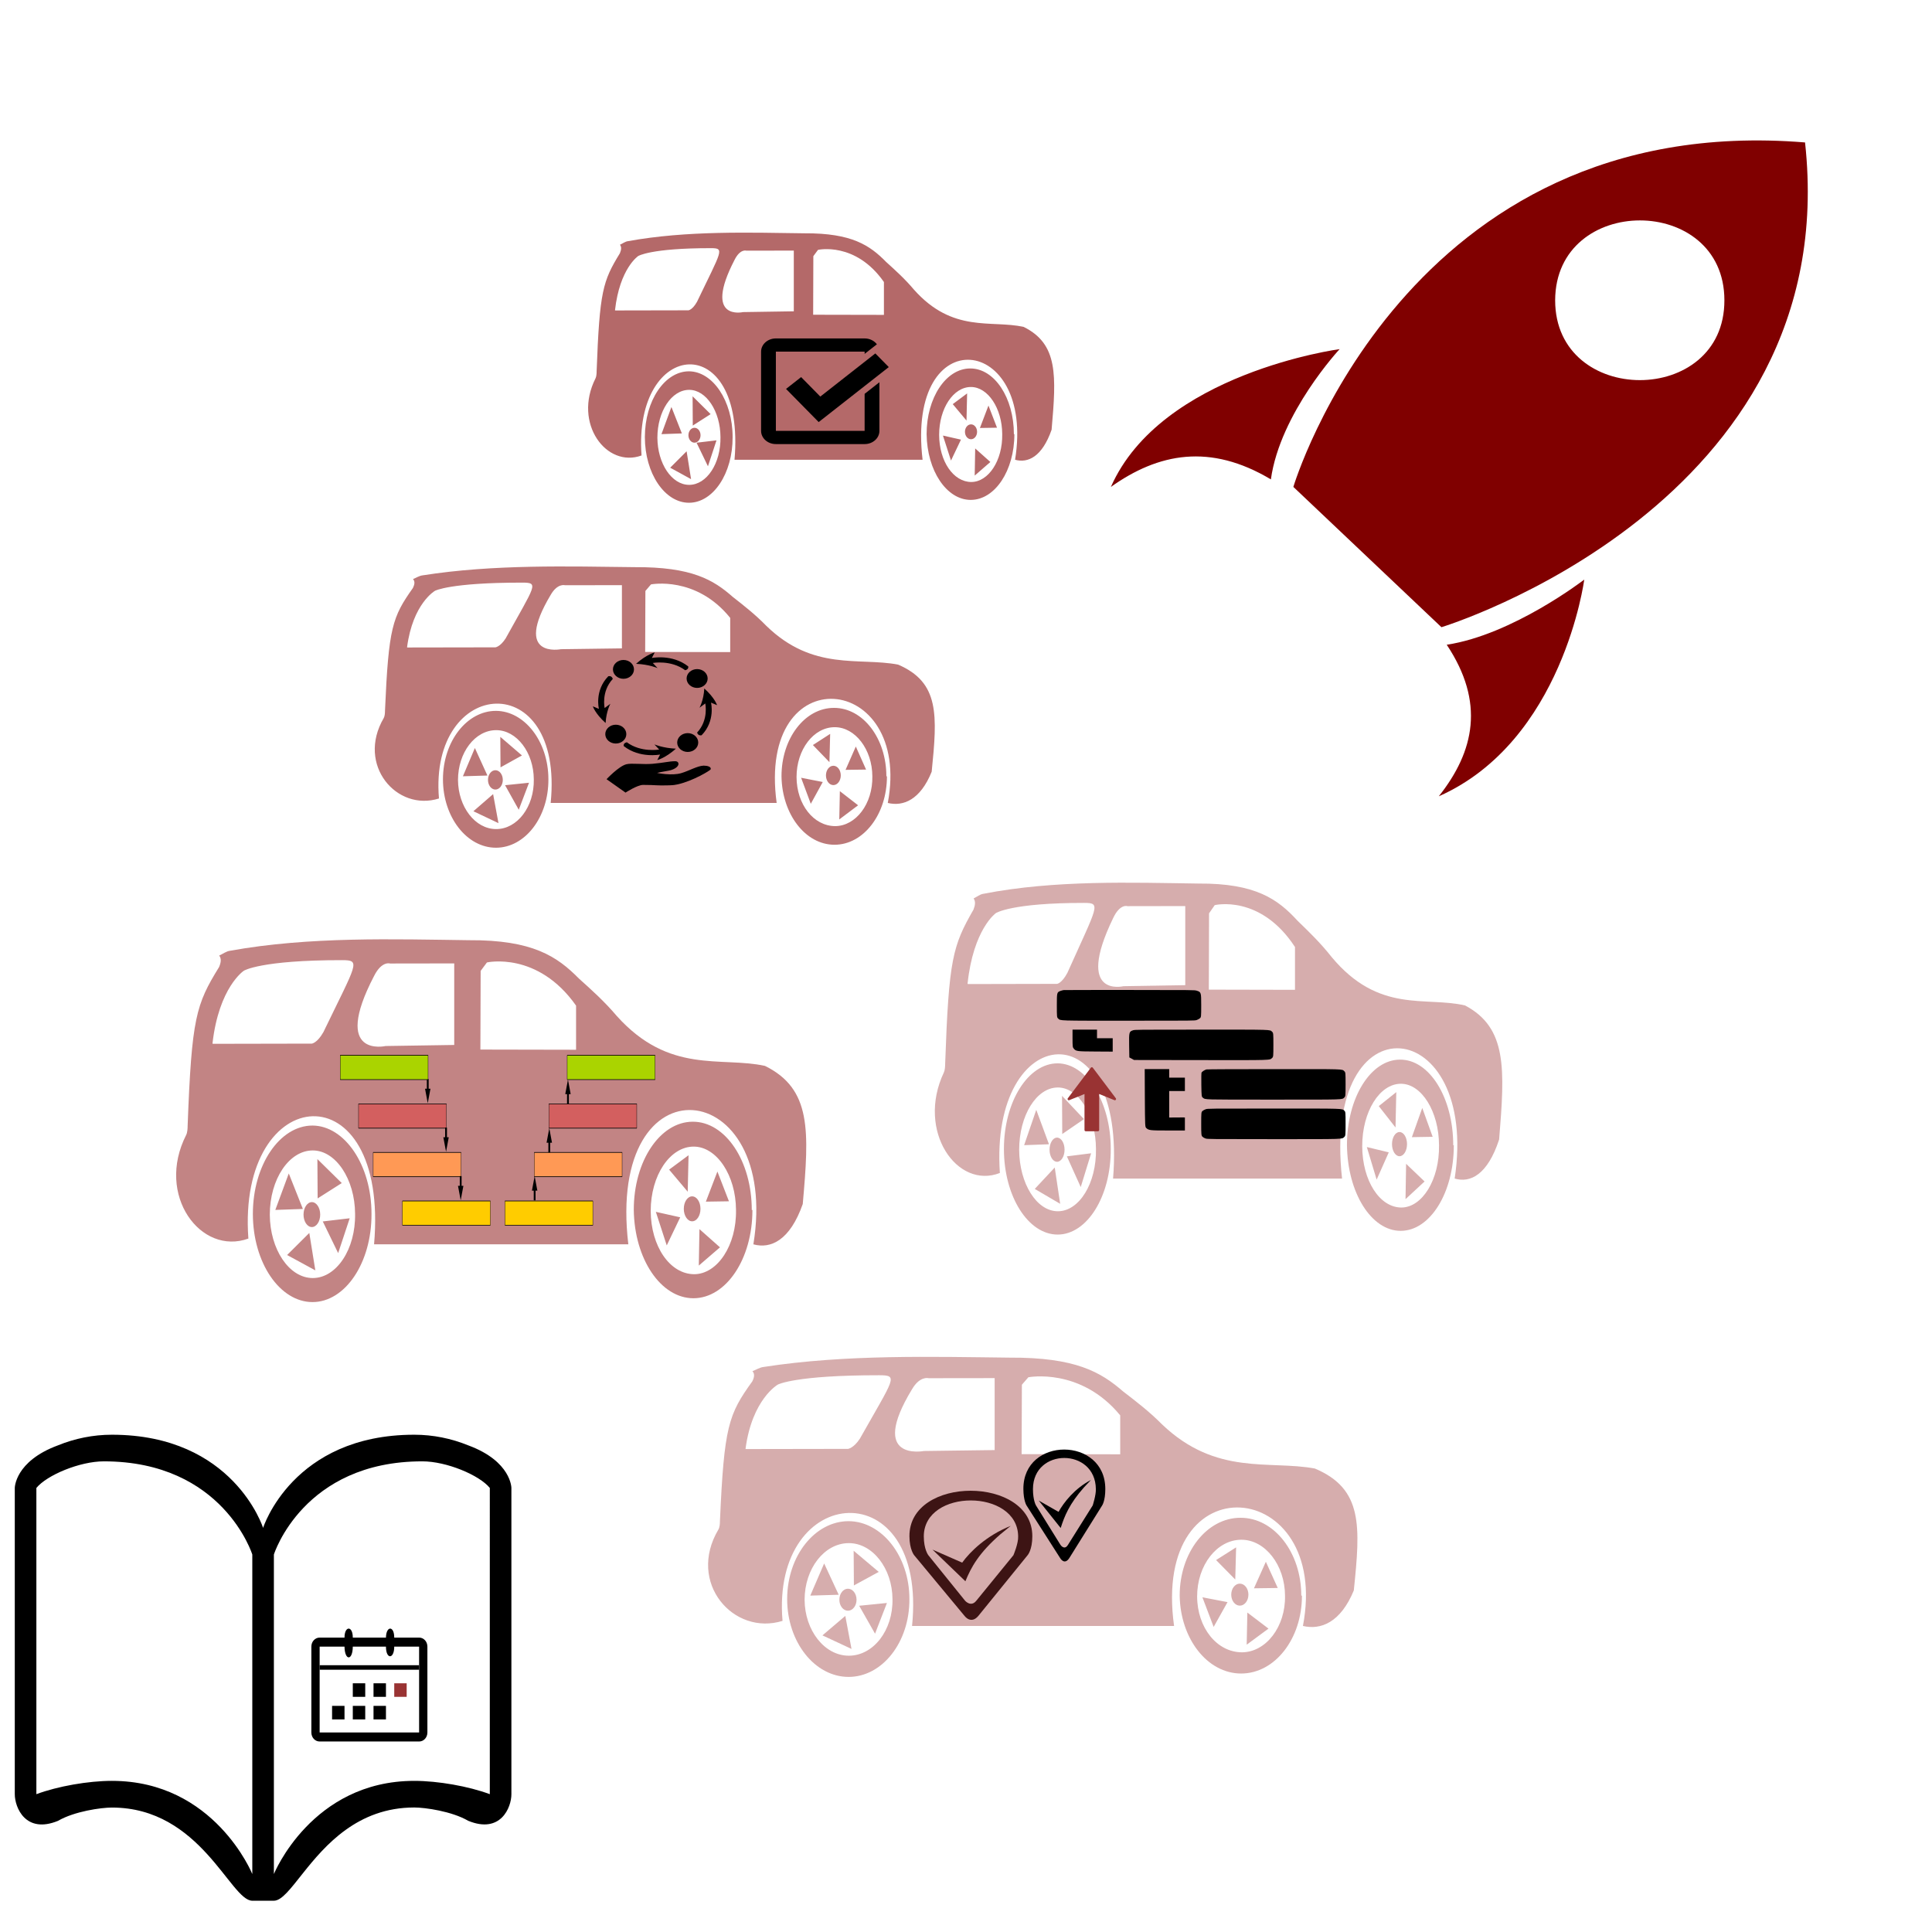 <?xml version="1.0" encoding="UTF-8" standalone="no"?>
<svg
   xmlns:osb="http://www.openswatchbook.org/uri/2009/osb"
   xmlns:dc="http://purl.org/dc/elements/1.1/"
   xmlns:cc="http://creativecommons.org/ns#"
   xmlns:rdf="http://www.w3.org/1999/02/22-rdf-syntax-ns#"
   xmlns:svg="http://www.w3.org/2000/svg"
   xmlns="http://www.w3.org/2000/svg"
   xmlns:sodipodi="http://sodipodi.sourceforge.net/DTD/sodipodi-0.dtd"
   xmlns:inkscape="http://www.inkscape.org/namespaces/inkscape"
   version="1.1"
   viewBox="0 0 1000 1000"
   id="svg899"
   sodipodi:docname="skoleni2.svg"
   inkscape:version="0.92.2 (5c3e80d, 2017-08-06)">
  <defs
     id="defs903">
    <linearGradient
       id="linearGradient10206"
       inkscape:swatch="solid">
      <stop
         style="stop-color:#7d1616;stop-opacity:1;"
         offset="0"
         id="stop10204" />
    </linearGradient>
    <pattern
       id="pattern14844"
       patternTransform="translate(-788.192,385.261)"
       height="551.123"
       width="841.758"
       patternUnits="userSpaceOnUse">
      <path
         inkscape:transform-center-y="46.769267"
         inkscape:transform-center-x="-593.52427"
         style="stroke-width:0.998"
         id="path13727"
         d="M 362.647,0.101 56.675,3.186 c -18.753,0.189 -18.58,17.357 -18.58,17.357 0,0 0.357,133.31 2.85,184.793 0.745,15.142 17.899,12.949 17.899,12.949 l 113.506,-1.145 0.377,37.365 L 0,256.246 l 2.973,294.877 35.532,-0.358 -0.682,-67.66 765.919,-7.723 0.509,50.493 37.506,-0.378 -2.81,-278.719 -12.831,0.129 -0.173,-17.167 -70.081,0.404 0.183,18.177 -80.94,0.311 C 673.211,90.087 441.519,88.384 443.169,251.98 l -195.428,1.971 -0.377,-37.365 117.451,-1.487 c 13.821,0.164 13.686,-13.267 13.686,-13.267 L 376.638,17.028 C 376.465,-0.139 362.646,3.5553938e-5 362.646,3.5553938e-5 Z M 209.712,6.693 c 12.83,-0.23 12.913,7.949 0.18,8.078 -12.732,0.128 -12.913,-7.949 -0.18,-8.078 z M 57.835,20.344 362.821,17.268 364.684,202.071 59.698,205.147 Z M 658.335,249.608 460.933,251.599 C 461.563,118.278 656.95,112.268 658.335,249.608 Z m -460.323,-32.727 24.675,-0.249 0.377,37.365 -24.675,0.249 z m -161.146,73.332 765.949,-4.694 1.527,151.478 -765.929,6.713 z" />
    </pattern>
    <pattern
       id="pattern14844-1"
       patternTransform="translate(-788.192,385.261)"
       height="551.123"
       width="841.758"
       patternUnits="userSpaceOnUse">
      <path
         inkscape:transform-center-y="46.769267"
         inkscape:transform-center-x="-593.52427"
         style="stroke-width:0.998"
         id="path13727-0"
         d="M 362.647,0.101 56.675,3.186 c -18.753,0.189 -18.58,17.357 -18.58,17.357 0,0 0.357,133.31 2.85,184.793 0.745,15.142 17.899,12.949 17.899,12.949 l 113.506,-1.145 0.377,37.365 L 0,256.246 l 2.973,294.877 35.532,-0.358 -0.682,-67.66 765.919,-7.723 0.509,50.493 37.506,-0.378 -2.81,-278.719 -12.831,0.129 -0.173,-17.167 -70.081,0.404 0.183,18.177 -80.94,0.311 C 673.211,90.087 441.519,88.384 443.169,251.98 l -195.428,1.971 -0.377,-37.365 117.451,-1.487 c 13.821,0.164 13.686,-13.267 13.686,-13.267 L 376.638,17.028 C 376.465,-0.139 362.646,3.5553938e-5 362.646,3.5553938e-5 Z M 209.712,6.693 c 12.83,-0.23 12.913,7.949 0.18,8.078 -12.732,0.128 -12.913,-7.949 -0.18,-8.078 z M 57.835,20.344 362.821,17.268 364.684,202.071 59.698,205.147 Z M 658.335,249.608 460.933,251.599 C 461.563,118.278 656.95,112.268 658.335,249.608 Z m -460.323,-32.727 24.675,-0.249 0.377,37.365 -24.675,0.249 z m -161.146,73.332 765.949,-4.694 1.527,151.478 -765.929,6.713 z" />
    </pattern>
    <inkscape:path-effect
       end_linecap_type="zerowidth"
       miter_limit="4"
       linejoin_type="extrp_arc"
       start_linecap_type="zerowidth"
       interpolator_beta="0.2"
       interpolator_type="CubicBezierJohan"
       sort_points="true"
       offset_points="1,0.5"
       is_visible="true"
       id="path-effect2511"
       effect="powerstroke" />
    <inkscape:path-effect
       is_visible="true"
       id="path-effect2509"
       effect="spiro" />
    <inkscape:path-effect
       effect="powerstroke"
       id="path-effect1370"
       is_visible="true"
       offset_points="5,0.5"
       sort_points="true"
       interpolator_type="CubicBezierJohan"
       interpolator_beta="0.2"
       start_linecap_type="zerowidth"
       linejoin_type="extrp_arc"
       miter_limit="4"
       end_linecap_type="zerowidth" />
    <inkscape:path-effect
       effect="spiro"
       id="path-effect1368"
       is_visible="true" />
    <marker
       inkscape:stockid="Arrow1Lstart"
       orient="auto"
       refY="0.0"
       refX="0.0"
       id="Arrow1Lstart"
       style="overflow:visible"
       inkscape:isstock="true">
      <path
         id="path1043-3"
         d="M 0.0,0.0 L 5.0,-5.0 L -12.5,0.0 L 5.0,5.0 L 0.0,0.0 z "
         style="fill-rule:evenodd;stroke:#000000;stroke-width:1.0pt"
         transform="scale(0.8) translate(12.5,0)" />
    </marker>
    <linearGradient
       id="linearGradient1039"
       osb:paint="solid">
      <stop
         style="stop-color:#000000;stop-opacity:1;"
         offset="0"
         id="stop1037" />
    </linearGradient>
    <inkscape:path-effect
       effect="powerstroke"
       id="path-effect2511-7"
       is_visible="true"
       offset_points="1,0.5"
       sort_points="true"
       interpolator_type="CubicBezierJohan"
       interpolator_beta="0.2"
       start_linecap_type="zerowidth"
       linejoin_type="extrp_arc"
       miter_limit="4"
       end_linecap_type="zerowidth" />
    <inkscape:path-effect
       effect="spiro"
       id="path-effect2509-8"
       is_visible="true" />
    <inkscape:path-effect
       effect="powerstroke"
       id="path-effect2511-71"
       is_visible="true"
       offset_points="1,0.5"
       sort_points="true"
       interpolator_type="CubicBezierJohan"
       interpolator_beta="0.2"
       start_linecap_type="zerowidth"
       linejoin_type="extrp_arc"
       miter_limit="4"
       end_linecap_type="zerowidth" />
    <inkscape:path-effect
       effect="spiro"
       id="path-effect2509-7"
       is_visible="true" />
    <inkscape:path-effect
       effect="powerstroke"
       id="path-effect1370-6"
       is_visible="true"
       offset_points="5,0.5"
       sort_points="true"
       interpolator_type="CubicBezierJohan"
       interpolator_beta="0.2"
       start_linecap_type="zerowidth"
       linejoin_type="extrp_arc"
       miter_limit="4"
       end_linecap_type="zerowidth" />
    <inkscape:path-effect
       effect="spiro"
       id="path-effect1368-0"
       is_visible="true" />
    <marker
       inkscape:stockid="Arrow1Lstart"
       orient="auto"
       refY="0.0"
       refX="0.0"
       id="Arrow1Lstart-3"
       style="overflow:visible"
       inkscape:isstock="true">
      <path
         id="path1043-8"
         d="M 0.0,0.0 L 5.0,-5.0 L -12.5,0.0 L 5.0,5.0 L 0.0,0.0 z "
         style="fill-rule:evenodd;stroke:#000000;stroke-width:1.0pt"
         transform="scale(0.8) translate(12.5,0)" />
    </marker>
    <inkscape:path-effect
       effect="powerstroke"
       id="path-effect2511-8"
       is_visible="true"
       offset_points="1,0.5"
       sort_points="true"
       interpolator_type="CubicBezierJohan"
       interpolator_beta="0.2"
       start_linecap_type="zerowidth"
       linejoin_type="extrp_arc"
       miter_limit="4"
       end_linecap_type="zerowidth" />
    <inkscape:path-effect
       effect="spiro"
       id="path-effect2509-39"
       is_visible="true" />
    <inkscape:path-effect
       end_linecap_type="zerowidth"
       miter_limit="4"
       linejoin_type="extrp_arc"
       start_linecap_type="zerowidth"
       interpolator_beta="0.2"
       interpolator_type="CubicBezierJohan"
       sort_points="true"
       offset_points="1,0.5"
       is_visible="true"
       id="path-effect2511-5"
       effect="powerstroke" />
    <inkscape:path-effect
       is_visible="true"
       id="path-effect2509-3"
       effect="spiro" />
    <inkscape:path-effect
       end_linecap_type="zerowidth"
       miter_limit="4"
       linejoin_type="extrp_arc"
       start_linecap_type="zerowidth"
       interpolator_beta="0.2"
       interpolator_type="CubicBezierJohan"
       sort_points="true"
       offset_points="1,0.5"
       is_visible="true"
       id="path-effect2511-0"
       effect="powerstroke" />
    <inkscape:path-effect
       is_visible="true"
       id="path-effect2509-6"
       effect="spiro" />
    <inkscape:path-effect
       end_linecap_type="zerowidth"
       miter_limit="4"
       linejoin_type="extrp_arc"
       start_linecap_type="zerowidth"
       interpolator_beta="0.2"
       interpolator_type="CubicBezierJohan"
       sort_points="true"
       offset_points="1,0.5"
       is_visible="true"
       id="path-effect2511-6"
       effect="powerstroke" />
    <inkscape:path-effect
       is_visible="true"
       id="path-effect2509-76"
       effect="spiro" />
    <inkscape:path-effect
       effect="powerstroke"
       id="path-effect1370-4"
       is_visible="true"
       offset_points="5,0.5"
       sort_points="true"
       interpolator_type="CubicBezierJohan"
       interpolator_beta="0.2"
       start_linecap_type="zerowidth"
       linejoin_type="extrp_arc"
       miter_limit="4"
       end_linecap_type="zerowidth" />
    <inkscape:path-effect
       effect="spiro"
       id="path-effect1368-5"
       is_visible="true" />
    <marker
       inkscape:stockid="Arrow1Lstart"
       orient="auto"
       refY="0.0"
       refX="0.0"
       id="Arrow1Lstart-38"
       style="overflow:visible"
       inkscape:isstock="true">
      <path
         id="path1043-0"
         d="M 0.0,0.0 L 5.0,-5.0 L -12.5,0.0 L 5.0,5.0 L 0.0,0.0 z "
         style="fill-rule:evenodd;stroke:#000000;stroke-width:1.0pt"
         transform="scale(0.8) translate(12.5,0)" />
    </marker>
    <linearGradient
       id="linearGradient1039-9"
       inkscape:swatch="solid">
      <stop
         style="stop-color:#000000;stop-opacity:1;"
         offset="0"
         id="stop1037-4" />
    </linearGradient>
    <inkscape:path-effect
       effect="powerstroke"
       id="path-effect2511-7-6"
       is_visible="true"
       offset_points="1,0.5"
       sort_points="true"
       interpolator_type="CubicBezierJohan"
       interpolator_beta="0.2"
       start_linecap_type="zerowidth"
       linejoin_type="extrp_arc"
       miter_limit="4"
       end_linecap_type="zerowidth" />
    <inkscape:path-effect
       effect="spiro"
       id="path-effect2509-8-7"
       is_visible="true" />
    <inkscape:path-effect
       effect="powerstroke"
       id="path-effect2511-71-9"
       is_visible="true"
       offset_points="1,0.5"
       sort_points="true"
       interpolator_type="CubicBezierJohan"
       interpolator_beta="0.2"
       start_linecap_type="zerowidth"
       linejoin_type="extrp_arc"
       miter_limit="4"
       end_linecap_type="zerowidth" />
    <inkscape:path-effect
       effect="spiro"
       id="path-effect2509-7-8"
       is_visible="true" />
    <inkscape:path-effect
       effect="powerstroke"
       id="path-effect1370-6-5"
       is_visible="true"
       offset_points="5,0.5"
       sort_points="true"
       interpolator_type="CubicBezierJohan"
       interpolator_beta="0.2"
       start_linecap_type="zerowidth"
       linejoin_type="extrp_arc"
       miter_limit="4"
       end_linecap_type="zerowidth" />
    <inkscape:path-effect
       effect="spiro"
       id="path-effect1368-0-6"
       is_visible="true" />
    <marker
       inkscape:stockid="Arrow1Lstart"
       orient="auto"
       refY="0.0"
       refX="0.0"
       id="Arrow1Lstart-3-2"
       style="overflow:visible"
       inkscape:isstock="true">
      <path
         id="path1043-8-5"
         d="M 0.0,0.0 L 5.0,-5.0 L -12.5,0.0 L 5.0,5.0 L 0.0,0.0 z "
         style="fill-rule:evenodd;stroke:#000000;stroke-width:1.0pt"
         transform="scale(0.8) translate(12.5,0)" />
    </marker>
    <inkscape:path-effect
       effect="powerstroke"
       id="path-effect2511-8-1"
       is_visible="true"
       offset_points="1,0.5"
       sort_points="true"
       interpolator_type="CubicBezierJohan"
       interpolator_beta="0.2"
       start_linecap_type="zerowidth"
       linejoin_type="extrp_arc"
       miter_limit="4"
       end_linecap_type="zerowidth" />
    <inkscape:path-effect
       effect="spiro"
       id="path-effect2509-39-7"
       is_visible="true" />
    <inkscape:path-effect
       end_linecap_type="zerowidth"
       miter_limit="4"
       linejoin_type="extrp_arc"
       start_linecap_type="zerowidth"
       interpolator_beta="0.2"
       interpolator_type="CubicBezierJohan"
       sort_points="true"
       offset_points="1,0.5"
       is_visible="true"
       id="path-effect2511-5-0"
       effect="powerstroke" />
    <inkscape:path-effect
       is_visible="true"
       id="path-effect2509-3-8"
       effect="spiro" />
    <inkscape:path-effect
       effect="powerstroke"
       id="path-effect2511-84"
       is_visible="true"
       offset_points="1,0.5"
       sort_points="true"
       interpolator_type="CubicBezierJohan"
       interpolator_beta="0.2"
       start_linecap_type="zerowidth"
       linejoin_type="extrp_arc"
       miter_limit="4"
       end_linecap_type="zerowidth" />
    <inkscape:path-effect
       effect="spiro"
       id="path-effect2509-5"
       is_visible="true" />
    <inkscape:path-effect
       effect="powerstroke"
       id="path-effect2511-82"
       is_visible="true"
       offset_points="1,0.5"
       sort_points="true"
       interpolator_type="CubicBezierJohan"
       interpolator_beta="0.2"
       start_linecap_type="zerowidth"
       linejoin_type="extrp_arc"
       miter_limit="4"
       end_linecap_type="zerowidth" />
    <inkscape:path-effect
       effect="spiro"
       id="path-effect2509-1"
       is_visible="true" />
    <inkscape:path-effect
       end_linecap_type="zerowidth"
       miter_limit="4"
       linejoin_type="extrp_arc"
       start_linecap_type="zerowidth"
       interpolator_beta="0.2"
       interpolator_type="CubicBezierJohan"
       sort_points="true"
       offset_points="5,0.5"
       is_visible="true"
       id="path-effect1370-68"
       effect="powerstroke" />
    <inkscape:path-effect
       is_visible="true"
       id="path-effect1368-7"
       effect="spiro" />
    <marker
       inkscape:isstock="true"
       style="overflow:visible"
       id="Arrow1Lstart-7"
       refX="0.0"
       refY="0.0"
       orient="auto"
       inkscape:stockid="Arrow1Lstart">
      <path
         transform="scale(0.8) translate(12.5,0)"
         style="fill-rule:evenodd;stroke:#000000;stroke-width:1.0pt"
         d="M 0.0,0.0 L 5.0,-5.0 L -12.5,0.0 L 5.0,5.0 L 0.0,0.0 z "
         id="path1043-9" />
    </marker>
    <inkscape:path-effect
       end_linecap_type="zerowidth"
       miter_limit="4"
       linejoin_type="extrp_arc"
       start_linecap_type="zerowidth"
       interpolator_beta="0.2"
       interpolator_type="CubicBezierJohan"
       sort_points="true"
       offset_points="1,0.5"
       is_visible="true"
       id="path-effect2511-7-61"
       effect="powerstroke" />
    <inkscape:path-effect
       is_visible="true"
       id="path-effect2509-8-2"
       effect="spiro" />
    <inkscape:path-effect
       end_linecap_type="zerowidth"
       miter_limit="4"
       linejoin_type="extrp_arc"
       start_linecap_type="zerowidth"
       interpolator_beta="0.2"
       interpolator_type="CubicBezierJohan"
       sort_points="true"
       offset_points="1,0.5"
       is_visible="true"
       id="path-effect2511-71-1"
       effect="powerstroke" />
    <inkscape:path-effect
       is_visible="true"
       id="path-effect2509-7-4"
       effect="spiro" />
    <inkscape:path-effect
       end_linecap_type="zerowidth"
       miter_limit="4"
       linejoin_type="extrp_arc"
       start_linecap_type="zerowidth"
       interpolator_beta="0.2"
       interpolator_type="CubicBezierJohan"
       sort_points="true"
       offset_points="5,0.5"
       is_visible="true"
       id="path-effect1370-6-7"
       effect="powerstroke" />
    <inkscape:path-effect
       is_visible="true"
       id="path-effect1368-0-3"
       effect="spiro" />
    <marker
       inkscape:isstock="true"
       style="overflow:visible"
       id="Arrow1Lstart-3-20"
       refX="0.0"
       refY="0.0"
       orient="auto"
       inkscape:stockid="Arrow1Lstart">
      <path
         transform="scale(0.8) translate(12.5,0)"
         style="fill-rule:evenodd;stroke:#000000;stroke-width:1.0pt"
         d="M 0.0,0.0 L 5.0,-5.0 L -12.5,0.0 L 5.0,5.0 L 0.0,0.0 z "
         id="path1043-8-8" />
    </marker>
    <inkscape:path-effect
       end_linecap_type="zerowidth"
       miter_limit="4"
       linejoin_type="extrp_arc"
       start_linecap_type="zerowidth"
       interpolator_beta="0.2"
       interpolator_type="CubicBezierJohan"
       sort_points="true"
       offset_points="1,0.5"
       is_visible="true"
       id="path-effect2511-8-6"
       effect="powerstroke" />
    <inkscape:path-effect
       is_visible="true"
       id="path-effect2509-39-3"
       effect="spiro" />
    <inkscape:path-effect
       effect="powerstroke"
       id="path-effect2511-5-8"
       is_visible="true"
       offset_points="1,0.5"
       sort_points="true"
       interpolator_type="CubicBezierJohan"
       interpolator_beta="0.2"
       start_linecap_type="zerowidth"
       linejoin_type="extrp_arc"
       miter_limit="4"
       end_linecap_type="zerowidth" />
    <inkscape:path-effect
       effect="spiro"
       id="path-effect2509-3-4"
       is_visible="true" />
    <inkscape:path-effect
       effect="powerstroke"
       id="path-effect2511-51"
       is_visible="true"
       offset_points="1,0.5"
       sort_points="true"
       interpolator_type="CubicBezierJohan"
       interpolator_beta="0.2"
       start_linecap_type="zerowidth"
       linejoin_type="extrp_arc"
       miter_limit="4"
       end_linecap_type="zerowidth" />
    <inkscape:path-effect
       effect="spiro"
       id="path-effect2509-9"
       is_visible="true" />
    <inkscape:path-effect
       end_linecap_type="zerowidth"
       miter_limit="4"
       linejoin_type="extrp_arc"
       start_linecap_type="zerowidth"
       interpolator_beta="0.2"
       interpolator_type="CubicBezierJohan"
       sort_points="true"
       offset_points="5,0.5"
       is_visible="true"
       id="path-effect1370-3"
       effect="powerstroke" />
    <inkscape:path-effect
       is_visible="true"
       id="path-effect1368-59"
       effect="spiro" />
    <marker
       inkscape:isstock="true"
       style="overflow:visible"
       id="Arrow1Lstart-5"
       refX="0.0"
       refY="0.0"
       orient="auto"
       inkscape:stockid="Arrow1Lstart">
      <path
         transform="scale(0.8) translate(12.5,0)"
         style="fill-rule:evenodd;stroke:#000000;stroke-width:1.0pt"
         d="M 0.0,0.0 L 5.0,-5.0 L -12.5,0.0 L 5.0,5.0 L 0.0,0.0 z "
         id="path1043-81" />
    </marker>
    <inkscape:path-effect
       end_linecap_type="zerowidth"
       miter_limit="4"
       linejoin_type="extrp_arc"
       start_linecap_type="zerowidth"
       interpolator_beta="0.2"
       interpolator_type="CubicBezierJohan"
       sort_points="true"
       offset_points="1,0.5"
       is_visible="true"
       id="path-effect2511-7-9"
       effect="powerstroke" />
    <inkscape:path-effect
       is_visible="true"
       id="path-effect2509-8-5"
       effect="spiro" />
    <inkscape:path-effect
       end_linecap_type="zerowidth"
       miter_limit="4"
       linejoin_type="extrp_arc"
       start_linecap_type="zerowidth"
       interpolator_beta="0.2"
       interpolator_type="CubicBezierJohan"
       sort_points="true"
       offset_points="1,0.5"
       is_visible="true"
       id="path-effect2511-71-2"
       effect="powerstroke" />
    <inkscape:path-effect
       is_visible="true"
       id="path-effect2509-7-43"
       effect="spiro" />
    <inkscape:path-effect
       end_linecap_type="zerowidth"
       miter_limit="4"
       linejoin_type="extrp_arc"
       start_linecap_type="zerowidth"
       interpolator_beta="0.2"
       interpolator_type="CubicBezierJohan"
       sort_points="true"
       offset_points="5,0.5"
       is_visible="true"
       id="path-effect1370-6-76"
       effect="powerstroke" />
    <inkscape:path-effect
       is_visible="true"
       id="path-effect1368-0-67"
       effect="spiro" />
    <marker
       inkscape:isstock="true"
       style="overflow:visible"
       id="Arrow1Lstart-3-0"
       refX="0.0"
       refY="0.0"
       orient="auto"
       inkscape:stockid="Arrow1Lstart">
      <path
         transform="scale(0.8) translate(12.5,0)"
         style="fill-rule:evenodd;stroke:#000000;stroke-width:1.0pt"
         d="M 0.0,0.0 L 5.0,-5.0 L -12.5,0.0 L 5.0,5.0 L 0.0,0.0 z "
         id="path1043-8-58" />
    </marker>
    <inkscape:path-effect
       end_linecap_type="zerowidth"
       miter_limit="4"
       linejoin_type="extrp_arc"
       start_linecap_type="zerowidth"
       interpolator_beta="0.2"
       interpolator_type="CubicBezierJohan"
       sort_points="true"
       offset_points="1,0.5"
       is_visible="true"
       id="path-effect2511-8-4"
       effect="powerstroke" />
    <inkscape:path-effect
       is_visible="true"
       id="path-effect2509-39-5"
       effect="spiro" />
    <inkscape:path-effect
       effect="powerstroke"
       id="path-effect2511-5-81"
       is_visible="true"
       offset_points="1,0.5"
       sort_points="true"
       interpolator_type="CubicBezierJohan"
       interpolator_beta="0.2"
       start_linecap_type="zerowidth"
       linejoin_type="extrp_arc"
       miter_limit="4"
       end_linecap_type="zerowidth" />
    <inkscape:path-effect
       effect="spiro"
       id="path-effect2509-3-0"
       is_visible="true" />
    <inkscape:path-effect
       end_linecap_type="zerowidth"
       miter_limit="4"
       linejoin_type="extrp_arc"
       start_linecap_type="zerowidth"
       interpolator_beta="0.2"
       interpolator_type="CubicBezierJohan"
       sort_points="true"
       offset_points="1,0.5"
       is_visible="true"
       id="path-effect2511-4"
       effect="powerstroke" />
    <inkscape:path-effect
       is_visible="true"
       id="path-effect2509-5-7"
       effect="spiro" />
    <inkscape:path-effect
       effect="powerstroke"
       id="path-effect1370-4-6"
       is_visible="true"
       offset_points="5,0.5"
       sort_points="true"
       interpolator_type="CubicBezierJohan"
       interpolator_beta="0.2"
       start_linecap_type="zerowidth"
       linejoin_type="extrp_arc"
       miter_limit="4"
       end_linecap_type="zerowidth" />
    <inkscape:path-effect
       effect="spiro"
       id="path-effect1368-3"
       is_visible="true" />
    <marker
       inkscape:stockid="Arrow1Lstart"
       orient="auto"
       refY="0.0"
       refX="0.0"
       id="Arrow1Lstart-0"
       style="overflow:visible"
       inkscape:isstock="true">
      <path
         id="path1043-9-1"
         d="M 0.0,0.0 L 5.0,-5.0 L -12.5,0.0 L 5.0,5.0 L 0.0,0.0 z "
         style="fill-rule:evenodd;stroke:#000000;stroke-width:1.0pt"
         transform="scale(0.8) translate(12.5,0)" />
    </marker>
    <inkscape:path-effect
       effect="powerstroke"
       id="path-effect2511-7-1"
       is_visible="true"
       offset_points="1,0.5"
       sort_points="true"
       interpolator_type="CubicBezierJohan"
       interpolator_beta="0.2"
       start_linecap_type="zerowidth"
       linejoin_type="extrp_arc"
       miter_limit="4"
       end_linecap_type="zerowidth" />
    <inkscape:path-effect
       effect="spiro"
       id="path-effect2509-8-1"
       is_visible="true" />
    <inkscape:path-effect
       effect="powerstroke"
       id="path-effect2511-71-5"
       is_visible="true"
       offset_points="1,0.5"
       sort_points="true"
       interpolator_type="CubicBezierJohan"
       interpolator_beta="0.2"
       start_linecap_type="zerowidth"
       linejoin_type="extrp_arc"
       miter_limit="4"
       end_linecap_type="zerowidth" />
    <inkscape:path-effect
       effect="spiro"
       id="path-effect2509-7-5"
       is_visible="true" />
    <inkscape:path-effect
       effect="powerstroke"
       id="path-effect1370-6-7-5"
       is_visible="true"
       offset_points="5,0.5"
       sort_points="true"
       interpolator_type="CubicBezierJohan"
       interpolator_beta="0.2"
       start_linecap_type="zerowidth"
       linejoin_type="extrp_arc"
       miter_limit="4"
       end_linecap_type="zerowidth" />
    <inkscape:path-effect
       effect="spiro"
       id="path-effect1368-0-5"
       is_visible="true" />
    <marker
       inkscape:stockid="Arrow1Lstart"
       orient="auto"
       refY="0.0"
       refX="0.0"
       id="Arrow1Lstart-3-2-0"
       style="overflow:visible"
       inkscape:isstock="true">
      <path
         id="path1043-8-4"
         d="M 0.0,0.0 L 5.0,-5.0 L -12.5,0.0 L 5.0,5.0 L 0.0,0.0 z "
         style="fill-rule:evenodd;stroke:#000000;stroke-width:1.0pt"
         transform="scale(0.8) translate(12.5,0)" />
    </marker>
    <inkscape:path-effect
       effect="powerstroke"
       id="path-effect2511-8-7"
       is_visible="true"
       offset_points="1,0.5"
       sort_points="true"
       interpolator_type="CubicBezierJohan"
       interpolator_beta="0.2"
       start_linecap_type="zerowidth"
       linejoin_type="extrp_arc"
       miter_limit="4"
       end_linecap_type="zerowidth" />
    <inkscape:path-effect
       effect="spiro"
       id="path-effect2509-39-0"
       is_visible="true" />
    <inkscape:path-effect
       end_linecap_type="zerowidth"
       miter_limit="4"
       linejoin_type="extrp_arc"
       start_linecap_type="zerowidth"
       interpolator_beta="0.2"
       interpolator_type="CubicBezierJohan"
       sort_points="true"
       offset_points="1,0.5"
       is_visible="true"
       id="path-effect2511-5-3"
       effect="powerstroke" />
    <inkscape:path-effect
       is_visible="true"
       id="path-effect2509-3-3"
       effect="spiro" />
    <inkscape:path-effect
       effect="powerstroke"
       id="path-effect2511-0-7"
       is_visible="true"
       offset_points="1,0.5"
       sort_points="true"
       interpolator_type="CubicBezierJohan"
       interpolator_beta="0.2"
       start_linecap_type="zerowidth"
       linejoin_type="extrp_arc"
       miter_limit="4"
       end_linecap_type="zerowidth" />
    <inkscape:path-effect
       effect="spiro"
       id="path-effect2509-6-6"
       is_visible="true" />
    <inkscape:path-effect
       end_linecap_type="zerowidth"
       miter_limit="4"
       linejoin_type="extrp_arc"
       start_linecap_type="zerowidth"
       interpolator_beta="0.2"
       interpolator_type="CubicBezierJohan"
       sort_points="true"
       offset_points="1,0.5"
       is_visible="true"
       id="path-effect2511-6-6"
       effect="powerstroke" />
    <inkscape:path-effect
       is_visible="true"
       id="path-effect2509-4"
       effect="spiro" />
    <symbol
       id="UpArrow">
      <title
         id="title5116">Up Arrow</title>
      <path
         d="M 36,9 58,31 58,46 42,30 42,62 30,62 30,30 14,46 14,31 z"
         style="stroke:none"
         id="path5118" />
    </symbol>
    <linearGradient
       osb:paint="solid"
       id="linearGradient10206-4">
      <stop
         id="stop10204-9"
         offset="0"
         style="stop-color:#7d1616;stop-opacity:1;" />
    </linearGradient>
    <inkscape:path-effect
       end_linecap_type="zerowidth"
       miter_limit="4"
       linejoin_type="extrp_arc"
       start_linecap_type="zerowidth"
       interpolator_beta="0.2"
       interpolator_type="CubicBezierJohan"
       sort_points="true"
       offset_points="1,0.5"
       is_visible="true"
       id="path-effect2511-9"
       effect="powerstroke" />
    <inkscape:path-effect
       is_visible="true"
       id="path-effect2509-91"
       effect="spiro" />
    <inkscape:path-effect
       effect="powerstroke"
       id="path-effect1370-0"
       is_visible="true"
       offset_points="5,0.5"
       sort_points="true"
       interpolator_type="CubicBezierJohan"
       interpolator_beta="0.2"
       start_linecap_type="zerowidth"
       linejoin_type="extrp_arc"
       miter_limit="4"
       end_linecap_type="zerowidth" />
    <inkscape:path-effect
       effect="spiro"
       id="path-effect1368-1"
       is_visible="true" />
    <marker
       inkscape:stockid="Arrow1Lstart"
       orient="auto"
       refY="0.0"
       refX="0.0"
       id="Arrow1Lstart-30"
       style="overflow:visible"
       inkscape:isstock="true">
      <path
         id="path1043"
         d="M 0.0,0.0 L 5.0,-5.0 L -12.5,0.0 L 5.0,5.0 L 0.0,0.0 z "
         style="fill-rule:evenodd;stroke:#000000;stroke-width:1.0pt"
         transform="scale(0.8) translate(12.5,0)" />
    </marker>
    <inkscape:path-effect
       effect="powerstroke"
       id="path-effect2511-7-91"
       is_visible="true"
       offset_points="1,0.5"
       sort_points="true"
       interpolator_type="CubicBezierJohan"
       interpolator_beta="0.2"
       start_linecap_type="zerowidth"
       linejoin_type="extrp_arc"
       miter_limit="4"
       end_linecap_type="zerowidth" />
    <inkscape:path-effect
       effect="spiro"
       id="path-effect2509-8-78"
       is_visible="true" />
    <inkscape:path-effect
       effect="powerstroke"
       id="path-effect2511-71-6"
       is_visible="true"
       offset_points="1,0.5"
       sort_points="true"
       interpolator_type="CubicBezierJohan"
       interpolator_beta="0.2"
       start_linecap_type="zerowidth"
       linejoin_type="extrp_arc"
       miter_limit="4"
       end_linecap_type="zerowidth" />
    <inkscape:path-effect
       effect="spiro"
       id="path-effect2509-7-1"
       is_visible="true" />
    <inkscape:path-effect
       effect="powerstroke"
       id="path-effect1370-6-6"
       is_visible="true"
       offset_points="5,0.5"
       sort_points="true"
       interpolator_type="CubicBezierJohan"
       interpolator_beta="0.2"
       start_linecap_type="zerowidth"
       linejoin_type="extrp_arc"
       miter_limit="4"
       end_linecap_type="zerowidth" />
    <inkscape:path-effect
       effect="spiro"
       id="path-effect1368-0-4"
       is_visible="true" />
    <marker
       inkscape:stockid="Arrow1Lstart"
       orient="auto"
       refY="0.0"
       refX="0.0"
       id="Arrow1Lstart-3-28"
       style="overflow:visible"
       inkscape:isstock="true">
      <path
         id="path1043-8-9"
         d="M 0.0,0.0 L 5.0,-5.0 L -12.5,0.0 L 5.0,5.0 L 0.0,0.0 z "
         style="fill-rule:evenodd;stroke:#000000;stroke-width:1.0pt"
         transform="scale(0.8) translate(12.5,0)" />
    </marker>
    <inkscape:path-effect
       effect="powerstroke"
       id="path-effect2511-8-11"
       is_visible="true"
       offset_points="1,0.5"
       sort_points="true"
       interpolator_type="CubicBezierJohan"
       interpolator_beta="0.2"
       start_linecap_type="zerowidth"
       linejoin_type="extrp_arc"
       miter_limit="4"
       end_linecap_type="zerowidth" />
    <inkscape:path-effect
       effect="spiro"
       id="path-effect2509-39-09"
       is_visible="true" />
    <inkscape:path-effect
       end_linecap_type="zerowidth"
       miter_limit="4"
       linejoin_type="extrp_arc"
       start_linecap_type="zerowidth"
       interpolator_beta="0.2"
       interpolator_type="CubicBezierJohan"
       sort_points="true"
       offset_points="1,0.5"
       is_visible="true"
       id="path-effect2511-5-5"
       effect="powerstroke" />
    <inkscape:path-effect
       is_visible="true"
       id="path-effect2509-3-1"
       effect="spiro" />
    <inkscape:path-effect
       end_linecap_type="zerowidth"
       miter_limit="4"
       linejoin_type="extrp_arc"
       start_linecap_type="zerowidth"
       interpolator_beta="0.2"
       interpolator_type="CubicBezierJohan"
       sort_points="true"
       offset_points="1,0.5"
       is_visible="true"
       id="path-effect2511-67"
       effect="powerstroke" />
    <inkscape:path-effect
       is_visible="true"
       id="path-effect2509-82"
       effect="spiro" />
    <inkscape:path-effect
       effect="powerstroke"
       id="path-effect1370-1"
       is_visible="true"
       offset_points="5,0.5"
       sort_points="true"
       interpolator_type="CubicBezierJohan"
       interpolator_beta="0.2"
       start_linecap_type="zerowidth"
       linejoin_type="extrp_arc"
       miter_limit="4"
       end_linecap_type="zerowidth" />
    <inkscape:path-effect
       effect="spiro"
       id="path-effect1368-05"
       is_visible="true" />
    <marker
       inkscape:stockid="Arrow1Lstart"
       orient="auto"
       refY="0.0"
       refX="0.0"
       id="Arrow1Lstart-35"
       style="overflow:visible"
       inkscape:isstock="true">
      <path
         id="path1043-6"
         d="M 0.0,0.0 L 5.0,-5.0 L -12.5,0.0 L 5.0,5.0 L 0.0,0.0 z "
         style="fill-rule:evenodd;stroke:#000000;stroke-width:1.0pt"
         transform="scale(0.8) translate(12.5,0)" />
    </marker>
    <inkscape:path-effect
       effect="powerstroke"
       id="path-effect2511-7-7"
       is_visible="true"
       offset_points="1,0.5"
       sort_points="true"
       interpolator_type="CubicBezierJohan"
       interpolator_beta="0.2"
       start_linecap_type="zerowidth"
       linejoin_type="extrp_arc"
       miter_limit="4"
       end_linecap_type="zerowidth" />
    <inkscape:path-effect
       effect="spiro"
       id="path-effect2509-8-29"
       is_visible="true" />
    <inkscape:path-effect
       effect="powerstroke"
       id="path-effect2511-71-0"
       is_visible="true"
       offset_points="1,0.5"
       sort_points="true"
       interpolator_type="CubicBezierJohan"
       interpolator_beta="0.2"
       start_linecap_type="zerowidth"
       linejoin_type="extrp_arc"
       miter_limit="4"
       end_linecap_type="zerowidth" />
    <inkscape:path-effect
       effect="spiro"
       id="path-effect2509-7-81"
       is_visible="true" />
    <inkscape:path-effect
       effect="powerstroke"
       id="path-effect1370-6-70"
       is_visible="true"
       offset_points="5,0.5"
       sort_points="true"
       interpolator_type="CubicBezierJohan"
       interpolator_beta="0.2"
       start_linecap_type="zerowidth"
       linejoin_type="extrp_arc"
       miter_limit="4"
       end_linecap_type="zerowidth" />
    <inkscape:path-effect
       effect="spiro"
       id="path-effect1368-0-0"
       is_visible="true" />
    <marker
       inkscape:stockid="Arrow1Lstart"
       orient="auto"
       refY="0.0"
       refX="0.0"
       id="Arrow1Lstart-3-7"
       style="overflow:visible"
       inkscape:isstock="true">
      <path
         id="path1043-8-3"
         d="M 0.0,0.0 L 5.0,-5.0 L -12.5,0.0 L 5.0,5.0 L 0.0,0.0 z "
         style="fill-rule:evenodd;stroke:#000000;stroke-width:1.0pt"
         transform="scale(0.8) translate(12.5,0)" />
    </marker>
    <inkscape:path-effect
       effect="powerstroke"
       id="path-effect2511-8-9"
       is_visible="true"
       offset_points="1,0.5"
       sort_points="true"
       interpolator_type="CubicBezierJohan"
       interpolator_beta="0.2"
       start_linecap_type="zerowidth"
       linejoin_type="extrp_arc"
       miter_limit="4"
       end_linecap_type="zerowidth" />
    <inkscape:path-effect
       effect="spiro"
       id="path-effect2509-39-77"
       is_visible="true" />
    <inkscape:path-effect
       end_linecap_type="zerowidth"
       miter_limit="4"
       linejoin_type="extrp_arc"
       start_linecap_type="zerowidth"
       interpolator_beta="0.2"
       interpolator_type="CubicBezierJohan"
       sort_points="true"
       offset_points="1,0.5"
       is_visible="true"
       id="path-effect2511-5-4"
       effect="powerstroke" />
    <inkscape:path-effect
       is_visible="true"
       id="path-effect2509-3-9"
       effect="spiro" />
    <inkscape:path-effect
       end_linecap_type="zerowidth"
       miter_limit="4"
       linejoin_type="extrp_arc"
       start_linecap_type="zerowidth"
       interpolator_beta="0.2"
       interpolator_type="CubicBezierJohan"
       sort_points="true"
       offset_points="1,0.5"
       is_visible="true"
       id="path-effect2511-72"
       effect="powerstroke" />
    <inkscape:path-effect
       is_visible="true"
       id="path-effect2509-2"
       effect="spiro" />
    <inkscape:path-effect
       effect="powerstroke"
       id="path-effect1370-8"
       is_visible="true"
       offset_points="5,0.5"
       sort_points="true"
       interpolator_type="CubicBezierJohan"
       interpolator_beta="0.2"
       start_linecap_type="zerowidth"
       linejoin_type="extrp_arc"
       miter_limit="4"
       end_linecap_type="zerowidth" />
    <inkscape:path-effect
       effect="spiro"
       id="path-effect1368-4"
       is_visible="true" />
    <marker
       inkscape:stockid="Arrow1Lstart"
       orient="auto"
       refY="0.0"
       refX="0.0"
       id="Arrow1Lstart-6"
       style="overflow:visible"
       inkscape:isstock="true">
      <path
         id="path1043-4"
         d="M 0.0,0.0 L 5.0,-5.0 L -12.5,0.0 L 5.0,5.0 L 0.0,0.0 z "
         style="fill-rule:evenodd;stroke:#000000;stroke-width:1.0pt"
         transform="scale(0.8) translate(12.5,0)" />
    </marker>
    <inkscape:path-effect
       effect="powerstroke"
       id="path-effect2511-7-5"
       is_visible="true"
       offset_points="1,0.5"
       sort_points="true"
       interpolator_type="CubicBezierJohan"
       interpolator_beta="0.2"
       start_linecap_type="zerowidth"
       linejoin_type="extrp_arc"
       miter_limit="4"
       end_linecap_type="zerowidth" />
    <inkscape:path-effect
       effect="spiro"
       id="path-effect2509-8-9"
       is_visible="true" />
    <inkscape:path-effect
       effect="powerstroke"
       id="path-effect2511-71-97"
       is_visible="true"
       offset_points="1,0.5"
       sort_points="true"
       interpolator_type="CubicBezierJohan"
       interpolator_beta="0.2"
       start_linecap_type="zerowidth"
       linejoin_type="extrp_arc"
       miter_limit="4"
       end_linecap_type="zerowidth" />
    <inkscape:path-effect
       effect="spiro"
       id="path-effect2509-7-58"
       is_visible="true" />
    <inkscape:path-effect
       effect="powerstroke"
       id="path-effect1370-6-63"
       is_visible="true"
       offset_points="5,0.5"
       sort_points="true"
       interpolator_type="CubicBezierJohan"
       interpolator_beta="0.2"
       start_linecap_type="zerowidth"
       linejoin_type="extrp_arc"
       miter_limit="4"
       end_linecap_type="zerowidth" />
    <inkscape:path-effect
       effect="spiro"
       id="path-effect1368-0-7"
       is_visible="true" />
    <marker
       inkscape:stockid="Arrow1Lstart"
       orient="auto"
       refY="0.0"
       refX="0.0"
       id="Arrow1Lstart-3-8"
       style="overflow:visible"
       inkscape:isstock="true">
      <path
         id="path1043-8-1"
         d="M 0.0,0.0 L 5.0,-5.0 L -12.5,0.0 L 5.0,5.0 L 0.0,0.0 z "
         style="fill-rule:evenodd;stroke:#000000;stroke-width:1.0pt"
         transform="scale(0.8) translate(12.5,0)" />
    </marker>
    <inkscape:path-effect
       effect="powerstroke"
       id="path-effect2511-8-0"
       is_visible="true"
       offset_points="1,0.5"
       sort_points="true"
       interpolator_type="CubicBezierJohan"
       interpolator_beta="0.2"
       start_linecap_type="zerowidth"
       linejoin_type="extrp_arc"
       miter_limit="4"
       end_linecap_type="zerowidth" />
    <inkscape:path-effect
       effect="spiro"
       id="path-effect2509-39-1"
       is_visible="true" />
    <inkscape:path-effect
       end_linecap_type="zerowidth"
       miter_limit="4"
       linejoin_type="extrp_arc"
       start_linecap_type="zerowidth"
       interpolator_beta="0.2"
       interpolator_type="CubicBezierJohan"
       sort_points="true"
       offset_points="1,0.5"
       is_visible="true"
       id="path-effect2511-5-7"
       effect="powerstroke" />
    <inkscape:path-effect
       is_visible="true"
       id="path-effect2509-3-6"
       effect="spiro" />
  </defs>
  <sodipodi:namedview
     pagecolor="#ffffff"
     bordercolor="#666666"
     borderopacity="1"
     objecttolerance="10"
     gridtolerance="10"
     guidetolerance="10"
     inkscape:pageopacity="0"
     inkscape:pageshadow="2"
     inkscape:window-width="2560"
     inkscape:window-height="1417"
     id="namedview901"
     showgrid="true"
     inkscape:zoom="0.89802561"
     inkscape:cx="741.73612"
     inkscape:cy="604.27157"
     inkscape:window-x="-8"
     inkscape:window-y="-8"
     inkscape:window-maximized="1"
     inkscape:current-layer="svg899">
    <inkscape:grid
       type="xygrid"
       id="grid912" />
  </sodipodi:namedview>
  <path
     inkscape:connector-curvature="0"
     d="M 934.301,-468.549"
     id="path1272"
     style="stroke-width:0.386" />
  <path
     inkscape:connector-curvature="0"
     d="M 934.301,-413.662"
     id="path1274"
     style="stroke-width:0.386" />
  <rect
     style="opacity:0;fill:#ff2a2a;fill-opacity:1;fill-rule:nonzero;stroke:#993333;stroke-width:12.472;stroke-linejoin:miter;stroke-miterlimit:4;stroke-dasharray:none;stroke-dashoffset:0;stroke-opacity:1"
     id="rect2256-2"
     width="111.019"
     height="66.28"
     x="-95.439"
     y="-410.071" />
  <rect
     style="opacity:0;fill:#ff2a2a;fill-opacity:1;fill-rule:nonzero;stroke:#993333;stroke-width:12.472;stroke-linejoin:miter;stroke-miterlimit:4;stroke-dasharray:none;stroke-dashoffset:0;stroke-opacity:1"
     id="rect2258-0"
     width="115.99"
     height="68.766"
     x="-75.555"
     y="-443.211" />
  <g
     id="g18026"
     transform="translate(-62.359,3.341)" />
  <path
     inkscape:connector-curvature="0"
     d="m 264.701,928.662 c 0,6.89 -5.587,20.669 -22.348,13.779 -8.525,-4.949 -22.347,-6.89 -27.934,-6.89 -29.377,0 -46.216,19.699 -57.547,33.931 -6.4,8.022 -11.016,14.329 -15.108,14.329 -5.692,0 -0.052,0 -5.587,0 -5.534,0 0.105,0 -5.587,0 -11.357,0 -26.702,-48.227 -72.656,-48.227 -5.587,0 -19.41,1.941 -27.934,6.89 -16.761,6.857 -22.347,-6.922 -22.347,-13.812 0,-13.779 0,-129.998 0,-129.998 v -28.497 c 0,0 0,-13.779 22.269,-22.027 8.813,-3.59 18.229,-5.531 28.013,-5.531 63.029,0 78.242,48.228 78.242,48.228 0,0 15.213,-48.228 78.242,-48.228 9.784,0 19.2,1.941 28.013,5.531 22.269,8.248 22.269,22.027 22.269,22.027 v 28.497 c 0,-0.032 0,116.218 0,129.998 z M 130.59,804.616 c 0,0 -15.082,-48.227 -76.826,-48.227 -12.511,0 -29.534,7.148 -34.938,13.779 v 158.494 c 11.016,-4.108 26.885,-6.89 39.108,-6.89 53.088,0 72.656,48.227 72.656,48.227 z m 122.937,-34.448 c -5.403,-6.663 -22.4,-13.779 -34.938,-13.779 -61.744,0 -76.826,48.227 -76.826,48.227 V 970 c 0,0 19.567,-48.227 72.656,-48.227 12.223,0 28.118,2.782 39.108,6.89 z"
     id="path354"
     style="stroke-width:0.291" />
  <g
     id="g17877"
     transform="matrix(0.705,0,0,0.767,469.053,75.629)">
    <g
       style="fill:#993333;fill-opacity:0.4"
       transform="matrix(0.424,0,0,0.628,17.889,301.712)"
       id="g1082-3-45">
      <path
         style="fill:#993333;fill-opacity:0.4"
         inkscape:connector-curvature="0"
         d="M 316,629 C 340,445 102,459 120,623 46,641 -25,578 23,515 c 1.9,-2.5 2.3,-6.7 2.3,-10 6.3,-112 13,-126 49,-165 3,-4.8 3.9,-8.7 0.2,-12 5.7,-1.7 11,-4.5 17,-5 124,-15 257,-12 372,-11 100,-0.43 138,17 172,40 20,12 40,24 59,39 82,61 162,42 231,52 73,24 69,68 59,144 -20,38 -50,47 -77,42 43,-176 -230,-197 -195,0 z M 65,420 c 53,0 154,-0.2 154,-0.2 0,0 8.4,-0.62 18,-12 52,-72 59,-75 29,-75 -127,-0.052 -153,11 -153,11 0,0 -39,17 -49,76 z m 566,6.2 v -46 c -60,-57 -139,-45 -139,-45 l -9.8,8.8 -0.4,82 z m -190,-90 -100,0.1 c 0,0 -13,-3 -25,13 -67,86 18,73 18,73 l 107,-1.1 z m -221,353 c -51,0 -93,-41 -93,-92 0.1,-51 42,-92 93,-92 50,0.2 92,41 92,92 0.4,51 -41,92 -92,92 z m 686,-96 c 0.1,51 -41,92 -92,92 -51,0 -92,-41 -93,-92 -0.1,-51 41,-92 92,-92 51,-0.1 92,41 92,92 z m -744,-0.056 21,-38 22,37 z m 53,24 9.4,39 -44,-16 z m 45,21 -24,-33 42,-3.3 z m -32,-57 -0.37,-41 38,25 z m -7.6,83 c 37,0 67,-30 66,-67 -0.3,-36 -30,-66 -66,-66 -37,0 -67,30 -67,67 0.3,36 30,66 67,66 z m 660,-71 c -0.2,-36 -30,-66 -66,-66 -37,0 -67,30 -67,67 0.2,37 30,66 68,66 36,-0.2 66,-30 65,-67 z m -57,20 32,19 -33,19 z m -51,17 -17,-35 38,5.7 z m 79,-77 18,31 -36,0.37 z m -45,-17 -1.3,38 -29,-23 z"
         id="path1065-4-3" />
      <circle
         style="fill:#993333;fill-opacity:0.4"
         cx="219"
         cy="598"
         r="13"
         id="circle1067-3-8" />
      <circle
         style="fill:#993333;fill-opacity:0.4"
         cx="812"
         cy="592"
         r="13"
         id="circle1069-0-22" />
    </g>
    <g
       transform="matrix(0.495,0,0,0.269,359.583,610.132)"
       id="g17753">
      <g
         id="g4864"
         transform="matrix(0.437,0,0,0.404,-507.388,-166.082)">
        <g
           id="g4862"
           transform="matrix(0.1,0,0,-0.1,0,511)">
          <path
             id="path4850"
             d="m 334.3,4734.9 c -29.8,-6.4 -78.8,-29.8 -112.9,-53.3 -119.3,-85.2 -121.4,-98 -121.4,-903.3 0,-703 2.1,-741.4 42.6,-807.4 91.6,-147 -53.3,-138.5 2411.7,-138.5 2179.4,0 2224.2,0 2292.3,42.6 38.4,23.4 87.3,72.4 110.8,110.8 40.5,66 42.6,108.6 42.6,794.6 0,811.7 -2.1,828.7 -151.3,916.1 -70.3,42.6 -112.9,42.6 -2266.8,44.7 -1205.8,2.3 -2217.7,-2 -2247.6,-6.3 z"
             inkscape:connector-curvature="0" />
          <path
             id="path4852"
             d="m 632.6,1731 c 0,-500.6 4.3,-553.9 42.6,-634.9 78.8,-164 104.4,-170.4 752,-176.8 l 568.8,-6.4 v 415.4 417.6 h -266.3 -266.3 v 266.3 266.3 H 1048 632.6 Z"
             inkscape:connector-curvature="0" />
          <path
             id="path4854"
             d="M 2686.3,2238.1 C 2552.1,2155 2547.8,2127.3 2554.2,1298.6 l 6.4,-745.7 81,-78.8 78.8,-81 2249.7,-6.4 c 2494.7,-6.4 2345.6,-12.8 2437.2,134.2 40.5,66 42.6,104.4 42.6,811.7 0,700.9 -2.1,747.8 -42.6,811.7 -85.2,142.7 66,134.2 -2411.7,134.2 -2158,0 -2245.3,-2.1 -2309.3,-40.4 z"
             inkscape:connector-curvature="0" />
          <path
             id="path4856"
             d="m 3086.9,-1965.3 c 6.4,-1751.2 6.4,-1798.1 49,-1868.4 85.2,-142.7 123.6,-151.3 749.9,-151.3 h 560.3 v 404.8 404.8 l -57.5,2.1 c -34.1,2.1 -153.4,0 -266.3,-2.1 l -208.8,-4.3 v 822.4 822.3 h 266.3 266.3 v 415.4 415.4 h -266.3 -266.3 v 266.3 266.3 H 3498 3082.6 Z"
             inkscape:connector-curvature="0" />
          <path
             id="path4858"
             d="m 5179,-192.8 c -55.4,-21.3 -153.4,-138.5 -168.3,-198.1 -6.4,-25.6 -10.7,-372.8 -6.4,-771.2 6.4,-686 8.5,-726.5 49,-781.9 100.1,-132.1 -59.6,-123.6 2396.7,-123.6 2471.3,0 2322.2,-8.5 2407.4,134.2 40.5,63.9 42.6,110.8 42.6,813.8 0,703 -2.1,749.9 -42.6,813.8 -85.2,142.7 63.9,134.2 -2401,132.1 -1227.1,0.1 -2251.9,-8.4 -2277.4,-19.1 z"
             inkscape:connector-curvature="0" />
          <path
             id="path4860"
             d="m 5153.4,-2664.1 c -38.3,-23.4 -87.4,-72.4 -110.8,-110.8 -40.5,-66 -42.6,-108.6 -42.6,-794.6 0,-666.8 4.3,-730.7 40.5,-798.9 21.3,-40.5 68.2,-91.6 106.5,-112.9 61.8,-38.3 168.3,-40.5 2300.9,-40.5 2475.6,0 2320,-8.5 2409.5,138.5 40.5,63.9 42.6,110.8 42.6,813.8 0,692.4 -2.1,749.9 -40.5,811.7 -87.3,144.9 51.1,136.3 -2413.8,136.3 -2179.4,0 -2224.1,0 -2292.3,-42.6 z"
             inkscape:connector-curvature="0" />
        </g>
      </g>
      <g
         id="g4952"
         transform="matrix(0.095,0,0,0.164,-498.626,40.919)"
         style="fill:#993333;fill-opacity:1">
        <g
           id="g4920"
           style="fill:#993333;fill-opacity:1">
          <path
             id="path4918"
             d="m 500,10 c 5.9,0 11.5,2.7 15.1,7.4 l 359.3,467.4 c 2.6,3.4 4,7.5 4,11.6 0,4 -1.3,8.1 -3.8,11.5 -5.2,6.8 -14.2,9.4 -22.2,6.2 l -237.9,-94 v 550.8 c 0,10.5 -8.5,19.1 -19.1,19.1 H 404.7 c -10.5,0 -19.1,-8.5 -19.1,-19.1 V 420.2 l -237.9,94 c -8,3.2 -17.1,0.6 -22.2,-6.2 -5.2,-6.8 -5.1,-16.3 0.1,-23.1 L 484.9,17.4 C 488.5,12.8 494.1,10 500,10 Z"
             inkscape:connector-curvature="0"
             style="fill:#993333;fill-opacity:1" />
        </g>
        <g
           id="g4922"
           style="fill:#993333;fill-opacity:1" />
        <g
           id="g4924"
           style="fill:#993333;fill-opacity:1" />
        <g
           id="g4926"
           style="fill:#993333;fill-opacity:1" />
        <g
           id="g4928"
           style="fill:#993333;fill-opacity:1" />
        <g
           id="g4930"
           style="fill:#993333;fill-opacity:1" />
        <g
           id="g4932"
           style="fill:#993333;fill-opacity:1" />
        <g
           id="g4934"
           style="fill:#993333;fill-opacity:1" />
        <g
           id="g4936"
           style="fill:#993333;fill-opacity:1" />
        <g
           id="g4938"
           style="fill:#993333;fill-opacity:1" />
        <g
           id="g4940"
           style="fill:#993333;fill-opacity:1" />
        <g
           id="g4942"
           style="fill:#993333;fill-opacity:1" />
        <g
           id="g4944"
           style="fill:#993333;fill-opacity:1" />
        <g
           id="g4946"
           style="fill:#993333;fill-opacity:1" />
        <g
           id="g4948"
           style="fill:#993333;fill-opacity:1" />
        <g
           id="g4950"
           style="fill:#993333;fill-opacity:1" />
      </g>
    </g>
  </g>
  <g
     id="g18613"
     transform="matrix(0.904,0,0,0.901,-7.127,88.104)">
    <g
       id="g1082-3-3"
       transform="matrix(0.267,0,0,0.329,347.05,-44.495)"
       style="fill:#993333;fill-opacity:0.733">
      <circle
         id="circle1067-3-1"
         r="13"
         cy="598"
         cx="219"
         style="fill:#993333;fill-opacity:0.733" />
      <circle
         id="circle1069-0-5"
         r="13"
         cy="592"
         cx="812"
         style="fill:#993333;fill-opacity:0.733" />
    </g>
    <path
       style="fill:#993333;fill-opacity:0.733;stroke-width:0.334"
       inkscape:connector-curvature="0"
       d="m 428.439,166.329 c 6.518,-75.508 -58.119,-69.763 -53.23,-2.462 -20.097,7.387 -39.379,-18.467 -26.343,-44.32 0.516,-1.026 0.625,-2.749 0.625,-4.104 1.711,-45.961 3.531,-51.707 13.308,-67.711 0.815,-1.97 1.059,-3.57 0.054,-4.924 1.548,-0.698 2.987,-1.847 4.617,-2.052 33.676,-6.156 69.797,-4.924 101.028,-4.514 27.158,-0.176 37.478,6.976 46.712,16.415 5.432,4.924 10.863,9.849 16.023,16.004 C 553.502,93.693 575.229,85.896 593.968,90 c 19.825,9.849 18.739,27.905 16.023,59.093 -5.432,15.594 -13.579,19.287 -20.912,17.236 11.678,-72.225 -62.464,-80.843 -52.958,0 z M 360.272,80.561 c 14.394,0 41.824,-0.082 41.824,-0.082 0,0 2.281,-0.254 4.888,-4.924 14.122,-29.547 16.023,-30.778 7.876,-30.778 -34.491,-0.021 -41.552,4.514 -41.552,4.514 0,0 -10.592,6.976 -13.307,31.188 z m 153.715,2.544 V 64.229 C 497.692,40.838 476.237,45.762 476.237,45.762 l -2.661,3.611 -0.109,33.65 z m -51.601,-36.933 -27.158,0.041 c 0,0 -3.531,-1.231 -6.79,5.335 -18.196,35.292 4.888,29.957 4.888,29.957 l 29.059,-0.451 z M 402.367,191.033 c -13.851,0 -25.257,-16.825 -25.257,-37.754 0.027,-20.929 11.406,-37.754 25.257,-37.754 13.579,0.082 24.986,16.825 24.986,37.754 0.109,20.929 -11.135,37.754 -24.986,37.754 z M 588.672,151.638 c 0.027,20.929 -11.135,37.754 -24.986,37.754 -13.851,0 -24.986,-16.825 -25.257,-37.754 -0.027,-20.929 11.135,-37.754 24.986,-37.754 13.851,-0.041 24.986,16.825 24.986,37.754 z m -202.057,-0.023 5.703,-15.594 5.975,15.184 z m 14.394,9.849 2.553,16.004 -11.95,-6.566 z m 12.221,8.618 -6.518,-13.542 11.406,-1.354 z m -8.691,-23.391 -0.101,-16.825 10.32,10.259 z m -2.064,34.061 c 10.049,0 18.196,-12.311 17.924,-27.495 -0.081,-14.773 -8.147,-27.084 -17.924,-27.084 -10.049,0 -18.196,12.311 -18.196,27.495 0.081,14.773 8.147,27.084 18.196,27.084 z m 179.244,-29.136 c -0.054,-14.773 -8.147,-27.084 -17.924,-27.084 -10.049,0 -18.196,12.311 -18.196,27.495 0.054,15.184 8.147,27.084 18.468,27.084 9.777,-0.082 17.924,-12.311 17.653,-27.495 z m -15.48,8.207 8.691,7.797 -8.962,7.797 z m -13.851,6.976 -4.617,-14.363 10.32,2.339 z m 21.455,-31.599 4.888,12.721 -9.777,0.152 z m -12.221,-6.976 -0.353,15.594 -7.876,-9.439 z"
       id="path1065-4-4" />
    <g
       style="fill:#000000;fill-opacity:1"
       transform="matrix(0.941,0,0,0.843,443.653,96.635)"
       id="g5029">
      <g
         style="fill:#000000;fill-opacity:1"
         id="Calque_1"
         transform="translate(-14,-14)">
        <polygon
           style="fill:#000000;fill-opacity:1"
           id="polygon5"
           points="49.045,71 91.695,33.529 83.512,24.217 50.039,53.627 38.365,40.344 29.188,48.405 40.865,61.688 48.765,70.682 " />
      </g>
      <g
         style="fill:#000000;fill-opacity:1"
         id="Calque_2"
         transform="translate(-14,-14)">
        <path
           style="fill:#000000;fill-opacity:1"
           id="path8"
           inkscape:connector-curvature="0"
           d="M 77,77 H 23 V 23 h 54 v 1.541 l 7.47,-6.547 C 82.856,15.586 80.116,14 77,14 H 23 c -4.97,0 -9,4.03 -9,9 v 54 c 0,4.969 4.03,9 9,9 h 54 c 4.971,0 9,-4.031 9,-9 V 43.857 l -9,7.907 z" />
      </g>
    </g>
  </g>
  <g
     id="g1082-3-1"
     transform="matrix(0.295,0,0,0.385,191.808,173.437)"
     style="fill:#993333;fill-opacity:0.667">
    <path
       id="path1065-4-8"
       d="M 316,629 C 340,445 102,459 120,623 46,641 -25,578 23,515 c 1.9,-2.5 2.3,-6.7 2.3,-10 6.3,-112 13,-126 49,-165 3,-4.8 3.9,-8.7 0.2,-12 5.7,-1.7 11,-4.5 17,-5 124,-15 257,-12 372,-11 100,-0.43 138,17 172,40 20,12 40,24 59,39 82,61 162,42 231,52 73,24 69,68 59,144 -20,38 -50,47 -77,42 43,-176 -230,-197 -195,0 z M 65,420 c 53,0 154,-0.2 154,-0.2 0,0 8.4,-0.62 18,-12 52,-72 59,-75 29,-75 -127,-0.052 -153,11 -153,11 0,0 -39,17 -49,76 z m 566,6.2 v -46 c -60,-57 -139,-45 -139,-45 l -9.8,8.8 -0.4,82 z m -190,-90 -100,0.1 c 0,0 -13,-3 -25,13 -67,86 18,73 18,73 l 107,-1.1 z m -221,353 c -51,0 -93,-41 -93,-92 0.1,-51 42,-92 93,-92 50,0.2 92,41 92,92 0.4,51 -41,92 -92,92 z m 686,-96 c 0.1,51 -41,92 -92,92 -51,0 -92,-41 -93,-92 -0.1,-51 41,-92 92,-92 51,-0.1 92,41 92,92 z m -744,-0.056 21,-38 22,37 z m 53,24 9.4,39 -44,-16 z m 45,21 -24,-33 42,-3.3 z m -32,-57 -0.37,-41 38,25 z m -7.6,83 c 37,0 67,-30 66,-67 -0.3,-36 -30,-66 -66,-66 -37,0 -67,30 -67,67 0.3,36 30,66 67,66 z m 660,-71 c -0.2,-36 -30,-66 -66,-66 -37,0 -67,30 -67,67 0.2,37 30,66 68,66 36,-0.2 66,-30 65,-67 z m -57,20 32,19 -33,19 z m -51,17 -17,-35 38,5.7 z m 79,-77 18,31 -36,0.37 z m -45,-17 -1.3,38 -29,-23 z"
       inkscape:connector-curvature="0"
       style="fill:#993333;fill-opacity:0.667" />
    <circle
       id="circle1067-3-9"
       r="13"
       cy="598"
       cx="219"
       style="fill:#993333;fill-opacity:0.667" />
    <circle
       id="circle1069-0-8"
       r="13"
       cy="592"
       cx="812"
       style="fill:#993333;fill-opacity:0.667" />
  </g>
  <g
     id="g17844"
     transform="matrix(0.152,0,0,0.151,141.106,259.72)">
    <ellipse
       style="stroke-width:0.515"
       ry="32.266"
       rx="35.836"
       id="ellipse17464"
       cy="574.491"
       cx="1194.712" />
    <path
       style="stroke-width:0.515"
       id="path17466"
       d="m 1143.13,597.957 c -47.782,49.376 -32.035,111.952 -32.035,111.952 l -20.633,-8.8 c 0,0 7.602,24.933 43.438,57.198 2.172,-40.576 16.289,-65.998 16.289,-65.998 l -19.547,14.666 c 0,0 -12.488,-56.22 27.692,-99.73 -2.172,-7.333 -7.602,-10.755 -14.66,-9.289 z"
       inkscape:connector-curvature="0" />
    <ellipse
       style="stroke-width:0.515"
       ry="32.266"
       rx="35.836"
       id="ellipse17468"
       cy="605.779"
       cx="1445.566" />
    <ellipse
       style="stroke-width:0.515"
       ry="32.266"
       rx="35.836"
       id="ellipse17470"
       cy="825.283"
       cx="1413.531" />
    <ellipse
       style="stroke-width:0.515"
       ry="32.266"
       rx="35.836"
       id="ellipse17472"
       cy="796.439"
       cx="1168.649" />
    <path
       id="path17474"
       style="stroke-width:0.361"
       d="m 1467.285,904.48 c -21.176,0.978 -48.868,17.599 -74.93,25.421 -32.578,10.266 -83.075,-0.489 -83.075,-0.489 7.602,-2.444 39.637,-7.333 46.153,-9.289 34.207,-10.266 30.95,-31.288 15.203,-30.799 -21.719,0.196 -34.207,4.889 -76.559,8.8 -32.578,2.933 -70.587,-2.933 -89.048,1.467 -26.063,6.355 -67.872,51.332 -67.872,51.332 l 64.614,45.954 c 0,0 40.18,-26.399 59.727,-26.399 44.524,0 46.153,2.933 87.419,1.467 17.918,-0.489 21.176,-1.467 30.95,-3.422 53.211,-12.222 110.767,-47.91 111.853,-51.332 2.715,-9.289 -11.945,-12.711 -23.348,-12.711 z"
       inkscape:connector-curvature="0" />
    <path
       style="stroke-width:0.515"
       id="path17476"
       d="m 1415.16,564.225 c -54.297,-43.021 -123.798,-28.843 -123.798,-28.843 l 9.774,-19.066 c 0,0 -27.692,6.844 -63.528,39.11 44.524,1.955 73.302,14.666 73.302,14.666 l -16.289,-17.599 c 0,0 61.899,-11.244 110.224,24.933 8.145,-1.955 11.945,-6.844 10.316,-13.688 z"
       inkscape:connector-curvature="0" />
    <path
       style="stroke-width:0.515"
       id="path17478"
       d="m 1460.769,800.35 c 47.782,-49.376 32.035,-111.952 32.035,-111.952 l 20.633,8.8 c 0,0 -7.602,-24.933 -43.438,-57.198 -2.172,40.576 -16.289,65.998 -16.289,65.998 l 19.547,-14.666 c 0,0 12.488,56.22 -27.692,99.73 2.172,7.333 7.602,10.755 14.66,9.289 z"
       inkscape:connector-curvature="0" />
    <path
       style="stroke-width:0.515"
       id="path17480"
       d="m 1195.798,837.505 c 54.297,43.021 123.798,28.843 123.798,28.843 l -9.774,19.066 c 0,0 27.692,-6.844 63.528,-39.11 -44.524,-1.955 -73.302,-14.666 -73.302,-14.666 l 16.289,17.599 c 0,0 -61.899,11.244 -110.224,-24.933 -8.145,1.955 -11.945,6.844 -10.317,13.688 z"
       inkscape:connector-curvature="0" />
  </g>
  <path
     inkscape:connector-curvature="0"
     d="M 2480.26,255.748"
     id="path1272-9"
     style="stroke-width:0.386" />
  <path
     inkscape:connector-curvature="0"
     d="M 2480.26,310.635"
     id="path1274-0"
     style="stroke-width:0.386" />
  <g
     style="stroke-width:0.04"
     id="g879-8-4-6"
     transform="matrix(1.138,0,0,1.135,2283.058,-318.157)" />
  <rect
     y="445.998"
     x="1205.007"
     height="66.28"
     width="111.019"
     id="rect2256"
     style="opacity:0;fill:#ff2a2a;fill-opacity:1;fill-rule:nonzero;stroke:#993333;stroke-width:12.472;stroke-linejoin:miter;stroke-miterlimit:4;stroke-dasharray:none;stroke-dashoffset:0;stroke-opacity:1" />
  <rect
     y="412.858"
     x="1224.891"
     height="68.766"
     width="115.99"
     id="rect2258"
     style="opacity:0;fill:#ff2a2a;fill-opacity:1;fill-rule:nonzero;stroke:#993333;stroke-width:12.472;stroke-linejoin:miter;stroke-miterlimit:4;stroke-dasharray:none;stroke-dashoffset:0;stroke-opacity:1" />
  <rect
     y="208.633"
     x="188.851"
     height="34.797"
     width="44.739"
     id="rect2254"
     style="opacity:0;fill:#ff2a2a;fill-opacity:1;fill-rule:nonzero;stroke:#993333;stroke-width:12.472;stroke-linejoin:miter;stroke-miterlimit:4;stroke-dasharray:none;stroke-dashoffset:0;stroke-opacity:1" />
  <rect
     y="168.865"
     x="174.767"
     height="66.28"
     width="111.019"
     id="rect2256-3"
     style="opacity:0;fill:#ff2a2a;fill-opacity:1;fill-rule:nonzero;stroke:#993333;stroke-width:12.472;stroke-linejoin:miter;stroke-miterlimit:4;stroke-dasharray:none;stroke-dashoffset:0;stroke-opacity:1" />
  <rect
     y="135.725"
     x="194.651"
     height="68.766"
     width="115.99"
     id="rect2258-5"
     style="opacity:0;fill:#ff2a2a;fill-opacity:1;fill-rule:nonzero;stroke:#993333;stroke-width:12.472;stroke-linejoin:miter;stroke-miterlimit:4;stroke-dasharray:none;stroke-dashoffset:0;stroke-opacity:1" />
  <rect
     y="-790.002"
     x="-994.993"
     height="66.28"
     width="111.019"
     id="rect2256-1"
     style="opacity:0;fill:#ff2a2a;fill-opacity:1;fill-rule:nonzero;stroke:#993333;stroke-width:12.472;stroke-linejoin:miter;stroke-miterlimit:4;stroke-dasharray:none;stroke-dashoffset:0;stroke-opacity:1" />
  <rect
     y="-823.142"
     x="-975.109"
     height="68.766"
     width="115.99"
     id="rect2258-4"
     style="opacity:0;fill:#ff2a2a;fill-opacity:1;fill-rule:nonzero;stroke:#993333;stroke-width:12.472;stroke-linejoin:miter;stroke-miterlimit:4;stroke-dasharray:none;stroke-dashoffset:0;stroke-opacity:1" />
  <g
     id="g4822"
     transform="matrix(0.23,0,0,0.286,85.83,821.876)">
    <path
       style="stroke-width:0.249"
       id="path4459"
       d="m 570,90 h -55.961 c 0.027,-21.724 -18.121,-21.724 -18.654,0 h -74.614 c 0.08,-21.724 -18.654,-21.724 -18.654,0 h -55.961 c -10.393,0 -18.654,7.241 -18.654,16.352 v 155.34 c 0,9.11 8.261,16.352 18.654,16.352 H 570 c 10.393,0 18.654,-7.241 18.654,-16.352 V 106.352 C 588.654,97.241 580.393,90 570,90 m 0,171.692 H 346.158 V 106.352 h 55.961 c 0.533,25.929 18.387,25.929 18.654,0 h 74.614 c 0.021,23.593 18.654,22.892 18.654,0 H 570 Z"
       inkscape:connector-curvature="0" />
    <path
       style="stroke-width:0.249"
       id="path4461"
       d="M 346.158,139.989 H 570 v 8.176 H 346.158 Z"
       inkscape:connector-curvature="0" />
    <path
       style="stroke-width:0.249"
       id="path4463"
       d="m 374.138,213.571 h 27.98 v 24.527 h -27.98 z"
       inkscape:connector-curvature="0" />
    <path
       style="stroke-width:0.249"
       id="path4465"
       d="m 420.772,213.571 h 27.98 v 24.527 h -27.98 z"
       inkscape:connector-curvature="0" />
    <path
       style="stroke-width:0.249"
       id="path4467"
       d="m 467.406,213.571 h 27.98 v 24.527 h -27.98 z"
       inkscape:connector-curvature="0" />
    <path
       style="stroke-width:0.249"
       id="path4469"
       d="m 467.406,172.692 h 27.98 v 24.527 h -27.98 z"
       inkscape:connector-curvature="0" />
    <path
       style="stroke-width:0.249"
       id="path4471"
       d="m 420.772,172.692 h 27.98 v 24.527 h -27.98 z"
       inkscape:connector-curvature="0" />
    <path
       id="path4473"
       style="fill:#993333;fill-opacity:1;stroke-width:0.249"
       d="m 514.039,172.692 h 27.98 v 24.527 h -27.98 z"
       inkscape:connector-curvature="0" />
  </g>
  <g
     id="g17910"
     transform="matrix(0.932,0,0,0.871,331.881,678.846)">
    <g
       transform="matrix(0.105,0,0,0.09,130.595,99.813)"
       id="g8299-51-7-7">
      <path
         id="path8287-9-0-9"
         d="m 175,375 c 0.5,89 25,125 25,125 l 266,400 c 0,0 34,60 74,0 L 800,500 c 0,0 25,-34 25,-125 0.3,-400 -652,-402 -650,0 z M 725,500 529,800 c -29,46 -60,0 -60,0 L 275,500 c 0,0 -24,-38 -24,-125 1,-316 496,-315 499,0 2,46 -25,125 -25,125 z"
         inkscape:connector-curvature="0" />
      <path
         id="path8289-2-5-1"
         d="M 471,672 297,463 454,549 C 496,476 583,370 711,306 l -55,56 C 540,488 501,581 471,672 Z"
         inkscape:connector-curvature="0" />
    </g>
    <g
       style="fill:#993333;fill-opacity:0.4"
       transform="matrix(0.367,0,0,0.503,34.453,-129.537)"
       id="g1082-3-45-8">
      <path
         style="fill:#993333;fill-opacity:0.4"
         inkscape:connector-curvature="0"
         d="M 316,629 C 340,445 102,459 120,623 46,641 -25,578 23,515 c 1.9,-2.5 2.3,-6.7 2.3,-10 6.3,-112 13,-126 49,-165 3,-4.8 3.9,-8.7 0.2,-12 5.7,-1.7 11,-4.5 17,-5 124,-15 257,-12 372,-11 100,-0.43 138,17 172,40 20,12 40,24 59,39 82,61 162,42 231,52 73,24 69,68 59,144 -20,38 -50,47 -77,42 43,-176 -230,-197 -195,0 z M 65,420 c 53,0 154,-0.2 154,-0.2 0,0 8.4,-0.62 18,-12 52,-72 59,-75 29,-75 -127,-0.052 -153,11 -153,11 0,0 -39,17 -49,76 z m 566,6.2 v -46 c -60,-57 -139,-45 -139,-45 l -9.8,8.8 -0.4,82 z m -190,-90 -100,0.1 c 0,0 -13,-3 -25,13 -67,86 18,73 18,73 l 107,-1.1 z m -221,353 c -51,0 -93,-41 -93,-92 0.1,-51 42,-92 93,-92 50,0.2 92,41 92,92 0.4,51 -41,92 -92,92 z m 686,-96 c 0.1,51 -41,92 -92,92 -51,0 -92,-41 -93,-92 -0.1,-51 41,-92 92,-92 51,-0.1 92,41 92,92 z m -744,-0.056 21,-38 22,37 z m 53,24 9.4,39 -44,-16 z m 45,21 -24,-33 42,-3.3 z m -32,-57 -0.37,-41 38,25 z m -7.6,83 c 37,0 67,-30 66,-67 -0.3,-36 -30,-66 -66,-66 -37,0 -67,30 -67,67 0.3,36 30,66 67,66 z m 660,-71 c -0.2,-36 -30,-66 -66,-66 -37,0 -67,30 -67,67 0.2,37 30,66 68,66 36,-0.2 66,-30 65,-67 z m -57,20 32,19 -33,19 z m -51,17 -17,-35 38,5.7 z m 79,-77 18,31 -36,0.37 z m -45,-17 -1.3,38 -29,-23 z"
         id="path1065-4-3-6" />
      <circle
         style="fill:#993333;fill-opacity:0.4"
         cx="219"
         cy="598"
         r="13"
         id="circle1067-3-8-7" />
      <circle
         style="fill:#993333;fill-opacity:0.4"
         cx="812"
         cy="592"
         r="13"
         id="circle1069-0-22-8" />
    </g>
    <g
       transform="matrix(0.07,0,0,0.078,200.002,76.23)"
       id="g8299-51-7-7-3">
      <path
         id="path8287-9-0-9-4"
         d="m 175,375 c 0.5,89 25,125 25,125 l 266,400 c 0,0 34,60 74,0 L 800,500 c 0,0 25,-34 25,-125 0.3,-400 -652,-402 -650,0 z M 725,500 529,800 c -29,46 -60,0 -60,0 L 275,500 c 0,0 -24,-38 -24,-125 1,-316 496,-315 499,0 2,46 -25,125 -25,125 z"
         inkscape:connector-curvature="0" />
      <path
         id="path8289-2-5-1-1"
         d="M 471,672 297,463 454,549 C 496,476 583,370 711,306 l -55,56 C 540,488 501,581 471,672 Z"
         inkscape:connector-curvature="0" />
    </g>
  </g>
  <g
     id="g18012"
     transform="matrix(0.72,0,0,0.792,67.913,169.835)">
    <g
       style="fill:#993333;fill-opacity:0.6"
       transform="matrix(0.461,0,0,0.627,28.913,204.388)"
       id="g1082-3-4">
      <path
         style="fill:#993333;fill-opacity:0.6"
         inkscape:connector-curvature="0"
         d="M 316,629 C 340,445 102,459 120,623 46,641 -25,578 23,515 c 1.9,-2.5 2.3,-6.7 2.3,-10 6.3,-112 13,-126 49,-165 3,-4.8 3.9,-8.7 0.2,-12 5.7,-1.7 11,-4.5 17,-5 124,-15 257,-12 372,-11 100,-0.43 138,17 172,40 20,12 40,24 59,39 82,61 162,42 231,52 73,24 69,68 59,144 -20,38 -50,47 -77,42 43,-176 -230,-197 -195,0 z M 65,420 c 53,0 154,-0.2 154,-0.2 0,0 8.4,-0.62 18,-12 52,-72 59,-75 29,-75 -127,-0.052 -153,11 -153,11 0,0 -39,17 -49,76 z m 566,6.2 v -46 c -60,-57 -139,-45 -139,-45 l -9.8,8.8 -0.4,82 z m -190,-90 -100,0.1 c 0,0 -13,-3 -25,13 -67,86 18,73 18,73 l 107,-1.1 z m -221,353 c -51,0 -93,-41 -93,-92 0.1,-51 42,-92 93,-92 50,0.2 92,41 92,92 0.4,51 -41,92 -92,92 z m 686,-96 c 0.1,51 -41,92 -92,92 -51,0 -92,-41 -93,-92 -0.1,-51 41,-92 92,-92 51,-0.1 92,41 92,92 z m -744,-0.056 21,-38 22,37 z m 53,24 9.4,39 -44,-16 z m 45,21 -24,-33 42,-3.3 z m -32,-57 -0.37,-41 38,25 z m -7.6,83 c 37,0 67,-30 66,-67 -0.3,-36 -30,-66 -66,-66 -37,0 -67,30 -67,67 0.3,36 30,66 67,66 z m 660,-71 c -0.2,-36 -30,-66 -66,-66 -37,0 -67,30 -67,67 0.2,37 30,66 68,66 36,-0.2 66,-30 65,-67 z m -57,20 32,19 -33,19 z m -51,17 -17,-35 38,5.7 z m 79,-77 18,31 -36,0.37 z m -45,-17 -1.3,38 -29,-23 z"
         id="path1065-4-1" />
      <circle
         style="fill:#993333;fill-opacity:0.6"
         cx="219"
         cy="598"
         r="13"
         id="circle1067-3-6" />
      <circle
         style="fill:#993333;fill-opacity:0.6"
         cx="812"
         cy="592"
         r="13"
         id="circle1069-0-2" />
    </g>
    <g
       transform="matrix(0.276,0,0,0.505,-222.159,354.059)"
       id="g7874-3">
      <g
         id="g2483-6-7-4"
         transform="matrix(0,0.032,-0.016,0,1712.485,269.559)">
        <path
           id="path2481-5-0-5"
           d="M 33.7,8300.019 H 426.2 v -292.6 l 587.5,441 -587.5,441 v -292.6 H 33.7 Z"
           inkscape:connector-curvature="0" />
      </g>
      <rect
         style="opacity:1;fill:#ffcc00;fill-opacity:1;fill-rule:nonzero;stroke:#000000;stroke-width:0.844;stroke-linecap:round;stroke-linejoin:round;stroke-miterlimit:4;stroke-dasharray:none;stroke-dashoffset:0;stroke-opacity:1"
         id="rect2847-2-8-2"
         width="228.837"
         height="31.416"
         x="1778.446"
         y="428.474" />
      <rect
         style="opacity:1;fill:#ff9955;fill-opacity:1;fill-rule:nonzero;stroke:#000000;stroke-width:0.844;stroke-linecap:round;stroke-linejoin:round;stroke-miterlimit:4;stroke-dasharray:none;stroke-dashoffset:0;stroke-opacity:1"
         id="rect2847-2-6-4-3"
         width="228.837"
         height="31.416"
         x="1854.725"
         y="365.641" />
      <rect
         style="opacity:1;fill:#d35f5f;fill-opacity:1;fill-rule:nonzero;stroke:#000000;stroke-width:0.844;stroke-linecap:round;stroke-linejoin:round;stroke-miterlimit:4;stroke-dasharray:none;stroke-dashoffset:0;stroke-opacity:1"
         id="rect2847-2-3-2-8"
         width="228.837"
         height="31.416"
         x="1892.865"
         y="302.808" />
      <rect
         style="opacity:1;fill:#aad400;fill-opacity:1;fill-rule:nonzero;stroke:#000000;stroke-width:0.844;stroke-linecap:round;stroke-linejoin:round;stroke-miterlimit:4;stroke-dasharray:none;stroke-dashoffset:0;stroke-opacity:1"
         id="rect2847-2-5-7-5"
         width="228.837"
         height="31.416"
         x="1940.539"
         y="239.976" />
      <rect
         style="opacity:1;fill:#ffcc00;fill-opacity:1;fill-rule:nonzero;stroke:#000000;stroke-width:0.844;stroke-linecap:round;stroke-linejoin:round;stroke-miterlimit:4;stroke-dasharray:none;stroke-dashoffset:0;stroke-opacity:1"
         id="rect2847-2-56-7-9"
         width="228.837"
         height="31.416"
         x="-1740.307"
         y="428.474"
         transform="scale(-1,1)" />
      <rect
         style="opacity:1;fill:#ff9955;fill-opacity:1;fill-rule:nonzero;stroke:#000000;stroke-width:0.844;stroke-linecap:round;stroke-linejoin:round;stroke-miterlimit:4;stroke-dasharray:none;stroke-dashoffset:0;stroke-opacity:1"
         id="rect2847-2-6-3-0-2"
         width="228.837"
         height="31.416"
         x="-1664.028"
         y="365.641"
         transform="scale(-1,1)" />
      <rect
         style="opacity:1;fill:#d35f5f;fill-opacity:1;fill-rule:nonzero;stroke:#000000;stroke-width:0.844;stroke-linecap:round;stroke-linejoin:round;stroke-miterlimit:4;stroke-dasharray:none;stroke-dashoffset:0;stroke-opacity:1"
         id="rect2847-2-3-1-6-4"
         width="228.837"
         height="31.416"
         x="-1625.888"
         y="302.808"
         transform="scale(-1,1)" />
      <rect
         style="opacity:1;fill:#aad400;fill-opacity:1;fill-rule:nonzero;stroke:#000000;stroke-width:0.844;stroke-linecap:round;stroke-linejoin:round;stroke-miterlimit:4;stroke-dasharray:none;stroke-dashoffset:0;stroke-opacity:1"
         id="rect2847-2-5-4-3-3"
         width="228.837"
         height="31.416"
         x="-1578.214"
         y="239.976"
         transform="scale(-1,1)" />
      <g
         id="g2483-6-8-7-2"
         transform="matrix(0,0.032,-0.016,0,1760.16,332.392)">
        <path
           id="path2481-5-1-5-8"
           d="M 33.7,8300.019 H 426.2 v -292.6 l 587.5,441 -587.5,441 v -292.6 H 33.7 Z"
           inkscape:connector-curvature="0" />
      </g>
      <g
         id="g2483-6-9-6-9"
         transform="matrix(0,0.032,-0.016,0,1798.299,395.225)">
        <path
           id="path2481-5-7-5-7"
           d="M 33.7,8300.019 H 426.2 v -292.6 l 587.5,441 -587.5,441 v -292.6 H 33.7 Z"
           inkscape:connector-curvature="0" />
      </g>
      <g
         id="g2483-6-9-5-5-4"
         transform="matrix(0,-0.032,-0.016,0,1990.904,428.736)">
        <path
           id="path2481-5-7-4-0-5"
           d="M 33.7,8300.019 H 426.2 v -292.6 l 587.5,441 -587.5,441 v -292.6 H 33.7 Z"
           inkscape:connector-curvature="0" />
      </g>
      <g
         id="g2483-6-9-5-8-8-0"
         transform="matrix(0,-0.032,-0.016,0,2029.043,366.689)">
        <path
           id="path2481-5-7-4-3-1-7"
           d="M 33.7,8300.019 H 426.2 v -292.6 l 587.5,441 -587.5,441 v -292.6 H 33.7 Z"
           inkscape:connector-curvature="0" />
      </g>
      <g
         id="g2483-6-9-5-7-2-2"
         transform="matrix(0,-0.032,-0.016,0,2077.705,303.856)">
        <path
           id="path2481-5-7-4-38-6-0"
           d="M 33.7,8300.019 H 426.2 v -292.6 l 587.5,441 -587.5,441 v -292.6 H 33.7 Z"
           inkscape:connector-curvature="0" />
      </g>
    </g>
  </g>
  <path
     inkscape:connector-curvature="0"
     d="M 934.288,73.727 C 727.611,56.87 669.441,252.022 669.441,252.022 l 76.648,72.615 c 0,0 208.73,-63.538 188.199,-250.91 z m -41.746,81.692 c 0.137,55.11 -87.598,55.11 -87.598,0 0.205,-55.11 87.598,-55.11 87.598,0 z M 574.999,252.022 c 26.006,-59 118.394,-71.318 118.394,-71.318 0,0 -30.796,33.066 -35.587,67.428 -31.48,-18.802 -58.17,-13.615 -82.807,3.89 z M 820,300 c 0,0 -10.95,83.637 -75.28,112.164 18.478,-23.341 23.953,-48.626 4.106,-78.45 C 783.045,328.527 820,300 820,300 Z"
     style="fill:#800000;stroke-width:0.666"
     id="path4766" />
</svg>
